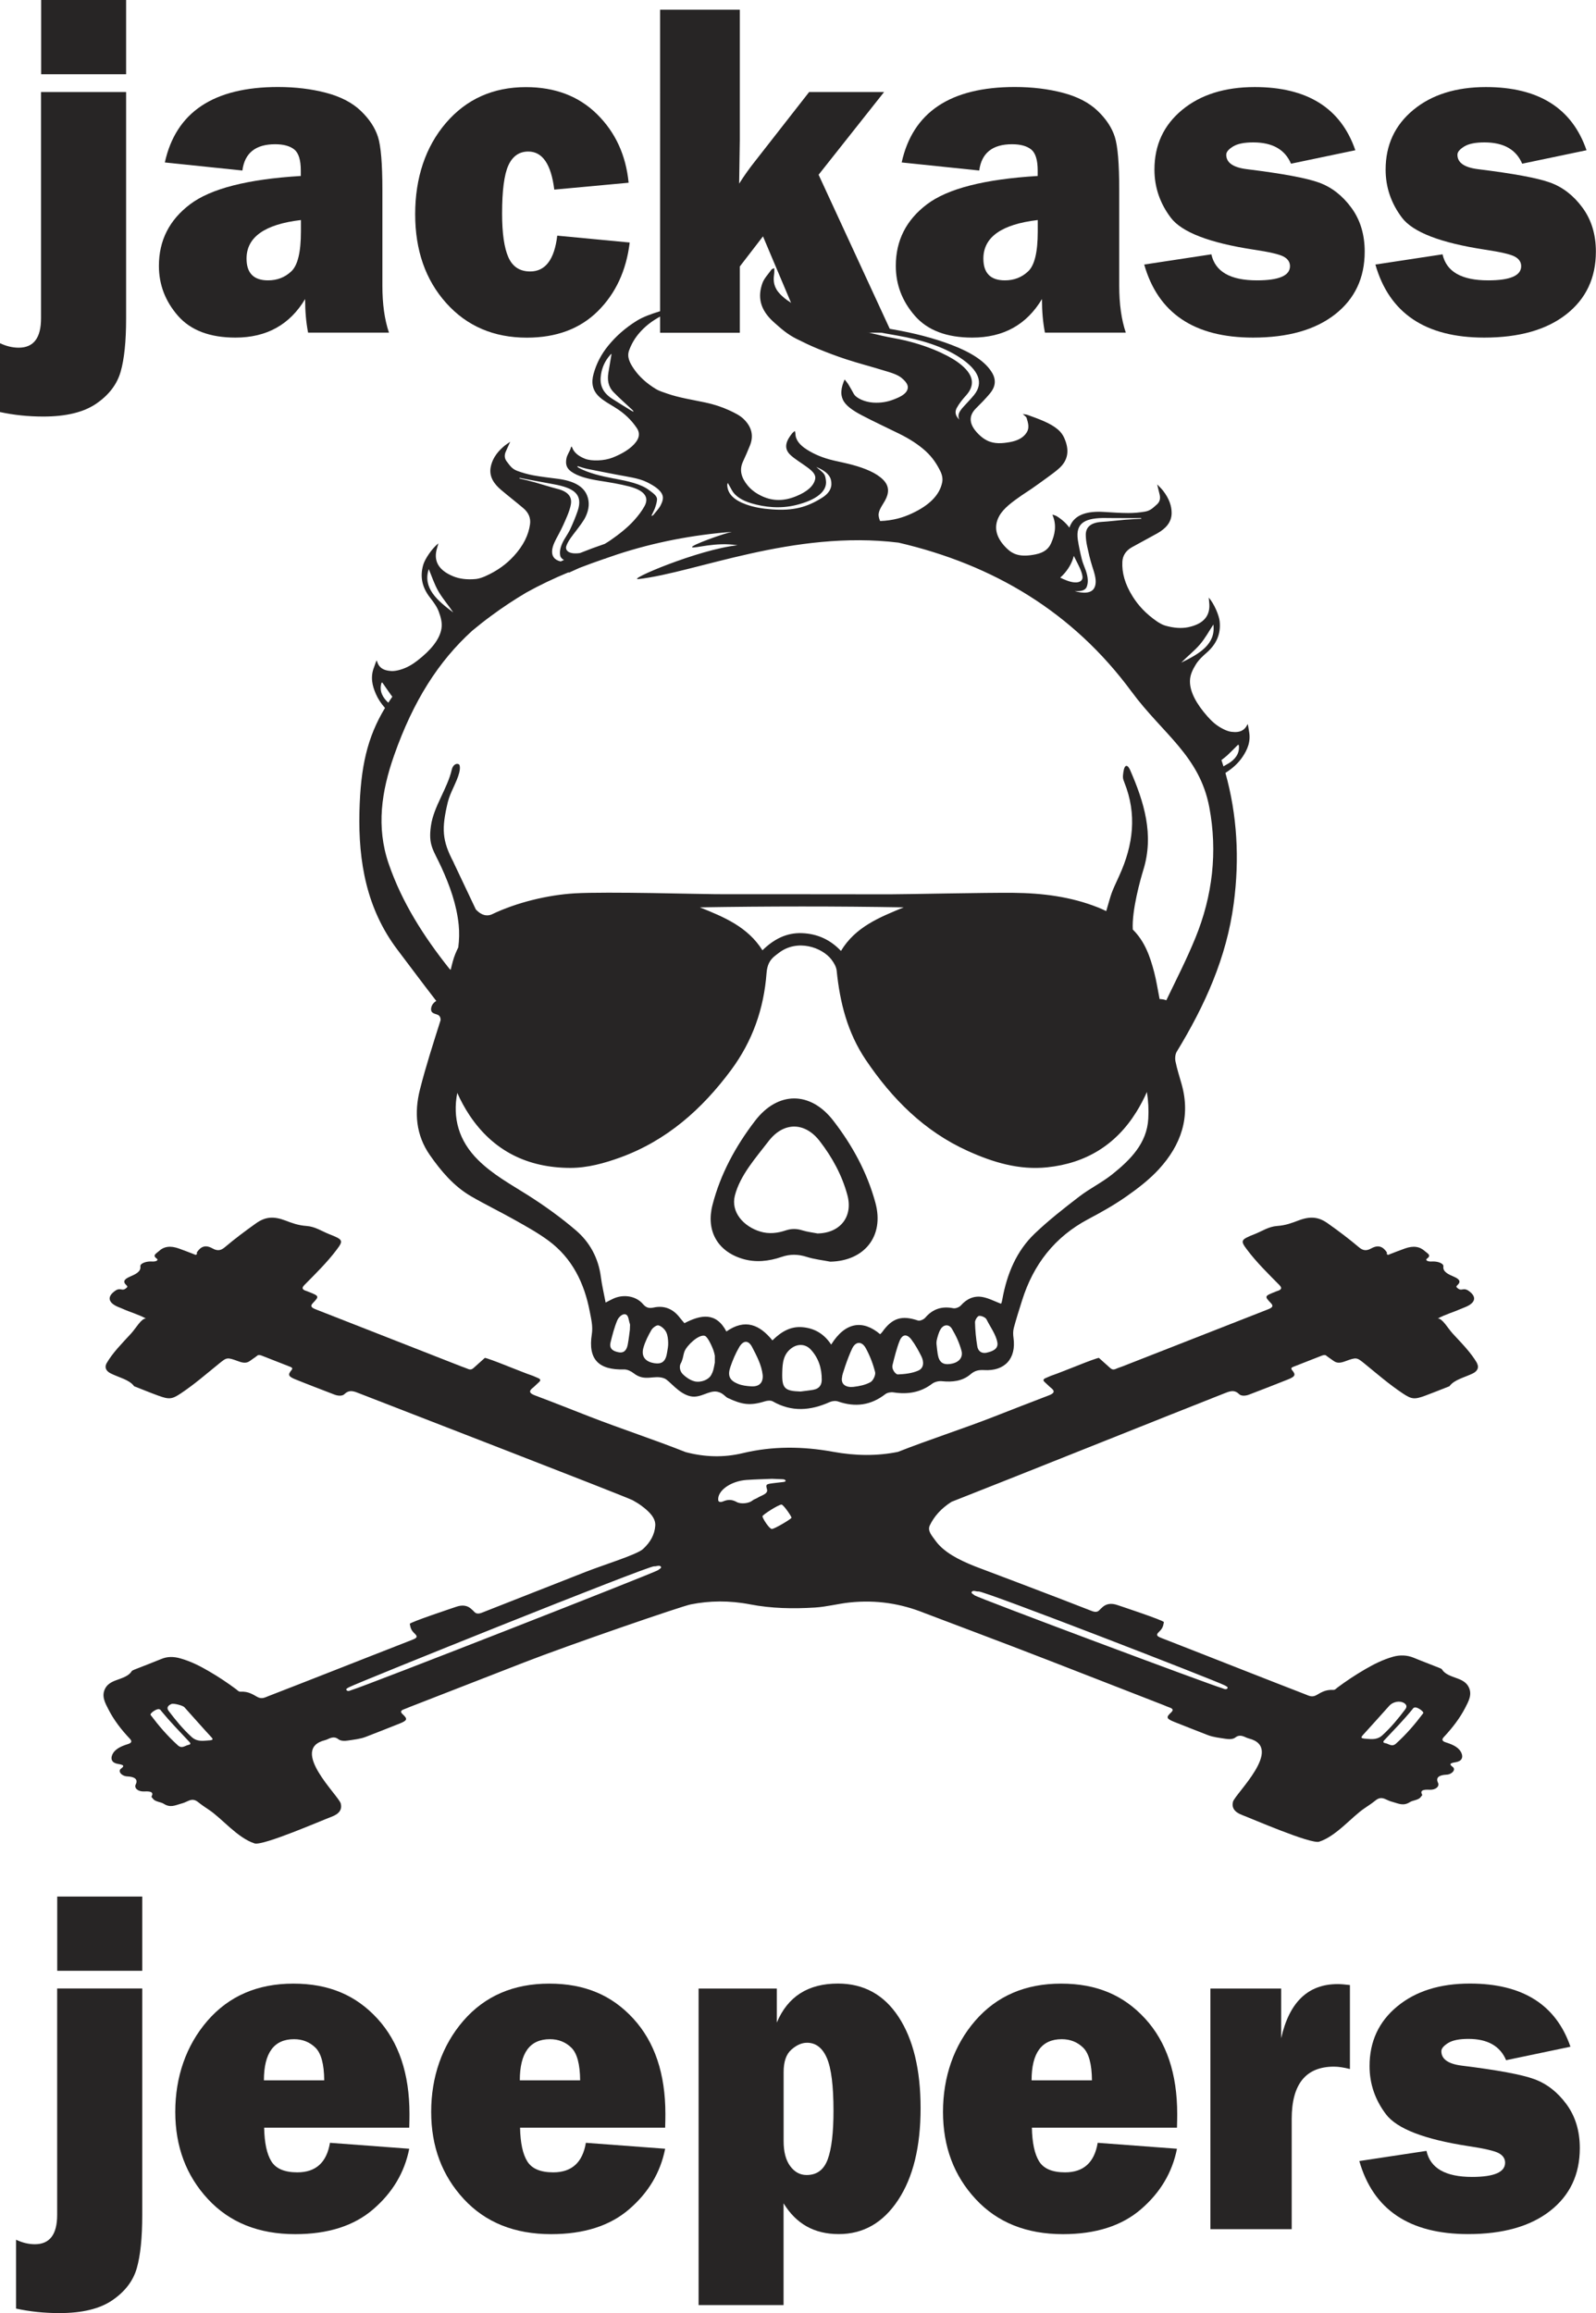 <?xml version="1.0" encoding="UTF-8"?><svg id="Layer_1" xmlns="http://www.w3.org/2000/svg" viewBox="0 0 269.17 390"><defs><style>.cls-1{fill:#272525;stroke-width:0px;}</style></defs><path class="cls-1" d="M21.27,15.52v38.17c0,3.86-.31,6.85-.92,8.97-.61,2.13-1.97,3.92-4.09,5.38s-5.1,2.19-8.96,2.19c-2.52,0-4.96-.25-7.31-.76v-11.61c1.05.5,2.11.76,3.16.76,2.52,0,3.77-1.65,3.77-4.95V15.52h14.34ZM21.27,0v12.52H6.94V0h14.34Z"/><path class="cls-1" d="M65.62,56.08h-13.66c-.34-1.73-.5-3.62-.5-5.66-2.59,4.33-6.5,6.5-11.75,6.5-4.31,0-7.54-1.22-9.69-3.67-2.14-2.45-3.22-5.25-3.22-8.42,0-4.28,1.75-7.74,5.26-10.39,3.51-2.65,9.73-4.23,18.67-4.77v-.92c0-1.78-.37-2.96-1.1-3.55-.73-.58-1.8-.88-3.22-.88-3.31,0-5.15,1.48-5.53,4.43l-13.08-1.36c1.87-8.48,8.23-12.72,19.08-12.72,2.95,0,5.65.33,8.12.98,2.47.65,4.42,1.67,5.86,3.05,1.44,1.38,2.4,2.85,2.89,4.39.49,1.54.74,4.51.74,8.9v16.19c0,3.08.37,5.72,1.11,7.9ZM50.74,37.1c-6.11.72-9.16,2.89-9.16,6.5,0,2.45,1.21,3.67,3.63,3.67,1.53,0,2.84-.5,3.92-1.52,1.08-1.01,1.62-3.24,1.62-6.7v-1.95Z"/><path class="cls-1" d="M93.98,39.73l12.22,1.16c-.57,4.73-2.37,8.59-5.37,11.57-3.01,2.98-7,4.47-11.98,4.47-5.58,0-10.12-1.95-13.6-5.84-3.49-3.9-5.23-8.89-5.23-14.98s1.73-11.35,5.19-15.38c3.46-4.03,7.96-6.04,13.49-6.04,4.91,0,8.91,1.52,12,4.57,3.09,3.05,4.86,6.89,5.32,11.55l-12.54,1.16c-.53-4.28-1.99-6.42-4.38-6.42-1.53,0-2.65.78-3.36,2.33-.71,1.56-1.06,4.26-1.06,8.12,0,3.32.35,5.78,1.06,7.38.71,1.6,1.93,2.39,3.68,2.39,2.56,0,4.08-2.01,4.56-6.02Z"/><path class="cls-1" d="M149.1,15.52l-11.04,13.94,12.3,26.63h-14.82l-6.86-16.24-3.91,5.08v11.17h-13.44V1.64h13.44v21.98c0,.61-.04,3.06-.11,7.34.86-1.36,1.74-2.59,2.63-3.71l9.17-11.73h12.64Z"/><path class="cls-1" d="M189.89,56.08h-13.66c-.34-1.73-.5-3.62-.5-5.66-2.59,4.33-6.5,6.5-11.75,6.5-4.31,0-7.54-1.22-9.68-3.67-2.14-2.45-3.22-5.25-3.22-8.42,0-4.28,1.75-7.74,5.26-10.39,3.51-2.65,9.73-4.23,18.67-4.77v-.92c0-1.78-.37-2.96-1.1-3.55-.73-.58-1.8-.88-3.22-.88-3.31,0-5.15,1.48-5.54,4.43l-13.08-1.36c1.87-8.48,8.23-12.72,19.08-12.72,2.95,0,5.65.33,8.12.98,2.47.65,4.42,1.67,5.86,3.05,1.44,1.38,2.4,2.85,2.89,4.39.49,1.54.74,4.51.74,8.9v16.19c0,3.08.37,5.72,1.11,7.9ZM175.01,37.1c-6.11.72-9.16,2.89-9.16,6.5,0,2.45,1.21,3.67,3.63,3.67,1.53,0,2.84-.5,3.92-1.52,1.08-1.01,1.62-3.24,1.62-6.7v-1.95Z"/><path class="cls-1" d="M192.98,44.6l11.32-1.72c.65,2.93,3.21,4.39,7.69,4.39,3.71,0,5.57-.8,5.57-2.39,0-.69-.36-1.23-1.08-1.62-.72-.39-2.42-.78-5.1-1.18-7.43-1.14-12.06-2.93-13.91-5.36-1.84-2.43-2.77-5.14-2.77-8.12,0-4.15,1.56-7.5,4.67-10.07,3.11-2.57,7.2-3.85,12.25-3.85,8.86,0,14.52,3.55,16.96,10.65l-10.85,2.27c-1.01-2.39-3.13-3.59-6.36-3.59-1.53,0-2.68.23-3.43.7s-1.13.92-1.13,1.38c0,1.33,1.15,2.14,3.45,2.43,5.99.74,10.05,1.49,12.18,2.26,2.13.77,3.95,2.18,5.46,4.23,1.51,2.05,2.26,4.52,2.26,7.42,0,4.44-1.67,7.97-5.01,10.58-3.34,2.61-7.95,3.91-13.82,3.91-9.9,0-16.02-4.11-18.36-12.33Z"/><path class="cls-1" d="M231.97,44.6l11.32-1.72c.65,2.93,3.21,4.39,7.69,4.39,3.71,0,5.57-.8,5.57-2.39,0-.69-.36-1.23-1.08-1.62-.72-.39-2.42-.78-5.1-1.18-7.43-1.14-12.06-2.93-13.91-5.36-1.84-2.43-2.77-5.14-2.77-8.12,0-4.15,1.56-7.5,4.67-10.07,3.11-2.57,7.2-3.85,12.25-3.85,8.86,0,14.52,3.55,16.96,10.65l-10.85,2.27c-1.01-2.39-3.13-3.59-6.36-3.59-1.53,0-2.68.23-3.43.7s-1.13.92-1.13,1.38c0,1.33,1.15,2.14,3.45,2.43,5.99.74,10.05,1.49,12.18,2.26,2.13.77,3.95,2.18,5.46,4.23,1.51,2.05,2.26,4.52,2.26,7.42,0,4.44-1.67,7.97-5.01,10.58-3.34,2.61-7.95,3.91-13.82,3.91-9.9,0-16.02-4.11-18.36-12.33Z"/><path class="cls-1" d="M23.99,335.27v38.17c0,3.86-.31,6.85-.92,8.98-.61,2.13-1.97,3.92-4.09,5.38-2.11,1.46-5.1,2.19-8.96,2.19-2.52,0-4.96-.25-7.31-.76v-11.61c1.05.5,2.11.76,3.16.76,2.52,0,3.77-1.65,3.77-4.95v-38.17h14.34ZM23.99,319.76v12.52h-14.34v-12.52h14.34Z"/><path class="cls-1" d="M55.65,361.28l13.37,1c-.79,3.99-2.81,7.39-6.06,10.19-3.25,2.81-7.64,4.21-13.17,4.21-6.16,0-11.07-1.97-14.73-5.92s-5.5-8.85-5.5-14.7,1.81-11.18,5.43-15.36c3.62-4.17,8.45-6.26,14.48-6.26s10.57,1.97,14.18,5.9c3.61,3.94,5.41,9.29,5.41,16.08,0,.56-.01,1.33-.04,2.31h-24.47c.05,2.55.45,4.45,1.22,5.68.77,1.24,2.23,1.85,4.38,1.85,3.11,0,4.95-1.66,5.5-4.99ZM54.68,350.75c-.02-2.74-.52-4.58-1.49-5.52-.97-.94-2.17-1.42-3.6-1.42-3.39,0-5.08,2.31-5.08,6.94h10.17Z"/><path class="cls-1" d="M98.81,361.28l13.37,1c-.79,3.99-2.81,7.39-6.06,10.19-3.25,2.81-7.64,4.21-13.17,4.21-6.16,0-11.07-1.97-14.73-5.92s-5.5-8.85-5.5-14.7,1.81-11.18,5.43-15.36c3.62-4.17,8.45-6.26,14.48-6.26s10.57,1.97,14.18,5.9c3.61,3.94,5.41,9.29,5.41,16.08,0,.56-.01,1.33-.04,2.31h-24.47c.05,2.55.45,4.45,1.22,5.68.77,1.24,2.23,1.85,4.38,1.85,3.11,0,4.95-1.66,5.5-4.99ZM97.84,350.75c-.02-2.74-.52-4.58-1.49-5.52-.97-.94-2.17-1.42-3.6-1.42-3.39,0-5.08,2.31-5.08,6.94h10.17Z"/><path class="cls-1" d="M132.16,388.64h-14.34v-53.37h13.19v5.74c1.84-4.39,5.28-6.58,10.31-6.58,4.36,0,7.78,1.88,10.24,5.64s3.7,8.89,3.7,15.38-1.26,11.65-3.79,15.48-5.86,5.74-10.01,5.74-7.18-1.73-9.31-5.19v17.15ZM132.16,361c0,1.81.37,3.21,1.11,4.21.74,1,1.66,1.5,2.77,1.5,1.73,0,2.91-.88,3.56-2.65s.97-4.49.97-8.16c0-4.23-.37-7.2-1.12-8.92-.74-1.71-1.86-2.57-3.34-2.57-.89,0-1.77.39-2.64,1.16-.88.77-1.31,2.03-1.31,3.79v11.65Z"/><path class="cls-1" d="M185.13,361.28l13.37,1c-.79,3.99-2.81,7.39-6.06,10.19-3.25,2.81-7.64,4.21-13.17,4.21-6.16,0-11.07-1.97-14.73-5.92-3.67-3.95-5.5-8.85-5.5-14.7s1.81-11.18,5.43-15.36c3.62-4.17,8.44-6.26,14.48-6.26s10.57,1.97,14.18,5.9c3.61,3.94,5.41,9.29,5.41,16.08,0,.56-.01,1.33-.04,2.31h-24.47c.05,2.55.46,4.45,1.22,5.68.77,1.24,2.23,1.85,4.38,1.85,3.11,0,4.95-1.66,5.5-4.99ZM184.16,350.75c-.02-2.74-.52-4.58-1.49-5.52-.97-.94-2.17-1.42-3.6-1.42-3.39,0-5.09,2.31-5.09,6.94h10.17Z"/><path class="cls-1" d="M217.87,375.84h-13.73v-40.57h11.93v8.38c1.37-6.09,4.54-9.13,9.52-9.13.5,0,1.2.05,2.08.16v14.16c-1.01-.26-1.91-.4-2.7-.4-4.74,0-7.12,2.94-7.12,8.82v18.59Z"/><path class="cls-1" d="M229.26,364.35l11.32-1.71c.65,2.93,3.21,4.39,7.69,4.39,3.71,0,5.57-.8,5.57-2.39,0-.69-.36-1.23-1.08-1.62-.72-.38-2.42-.78-5.1-1.18-7.43-1.14-12.06-2.93-13.91-5.37-1.84-2.43-2.77-5.14-2.77-8.12,0-4.15,1.56-7.51,4.67-10.07,3.11-2.57,7.2-3.85,12.25-3.85,8.86,0,14.52,3.55,16.96,10.65l-10.85,2.27c-1.01-2.39-3.13-3.59-6.36-3.59-1.53,0-2.68.23-3.43.7-.75.47-1.13.92-1.13,1.38,0,1.33,1.15,2.14,3.45,2.43,5.99.74,10.05,1.49,12.18,2.26s3.95,2.18,5.46,4.23c1.51,2.05,2.26,4.52,2.26,7.42,0,4.44-1.67,7.97-5.01,10.58-3.34,2.61-7.95,3.91-13.82,3.91-9.9,0-16.02-4.11-18.36-12.33Z"/><path class="cls-1" d="M249.12,229.84c-1.01-1.76-2.59-3.35-4.09-4.97-.88-.96-1.76-2.6-2.54-2.57,1.29-.7,2.68-1.08,3.87-1.61.25-.11.52-.21.78-.32,1.77-.73,1.95-1.77.51-2.76-.29-.2-.59-.3-1.02-.21-.44.1-.65-.09-.86-.26-.18-.14-.19-.27,0-.44.63-.56.46-1-.53-1.43-1-.43-1.93-.85-1.81-1.75.07-.52-1-.9-1.96-.83-.67.05-1.18-.23-.79-.5.78-.56.06-.86-.33-1.21-.89-.83-1.97-.99-3.39-.49-.97.34-1.91.72-2.85,1.08-.39-.12-.13-.31-.23-.45-.61-.87-1.35-1.34-2.63-.63-.84.47-1.42.34-2.06-.2-1.65-1.4-3.42-2.73-5.27-4.04-1.54-1.09-2.93-1.24-4.95-.47-1.11.42-2.14.82-3.57.92-1.45.1-2.54.87-3.77,1.36-2.45.96-2.48,1.1-1.25,2.72,1.53,2.03,3.47,3.94,5.36,5.85.49.49.48.81-.4,1.06-.07.02-.13.05-.2.08-1.88.75-1.93.76-.79,1.95.54.56.1.8-.58,1.07-4.2,1.64-8.39,3.28-12.58,4.93-3.96,1.55-7.92,3.11-11.89,4.66-.36.14-.75.25-1.09.41-.43.19-.69.11-.96-.13-.35-.31-1.24-1.11-1.91-1.71-.09-.08-2.39.8-3.03,1.06-.49.2-.97.39-1.47.58-.75.28-2.62,1.05-3.37,1.29-.38.12-.7.3-1.06.44-.51.2-.54.42-.21.71.38.33.69.68,1.09,1,.65.52.54.88-.42,1.24-3.11,1.18-6.18,2.39-9.26,3.59-5.3,2.07-10.89,3.85-16.17,5.93-3.5.71-7.14.68-10.97-.02-5.09-.93-10.19-.97-15.19.23-3.28.79-6.49.66-9.64-.17-5.27-2.09-10.85-3.91-16.15-5.97-3.08-1.2-6.15-2.42-9.26-3.59-.96-.36-1.07-.72-.42-1.24.4-.32.71-.67,1.09-1,.33-.29.29-.51-.21-.71-.36-.14-.68-.32-1.06-.44-.75-.24-2.62-1.01-3.37-1.29-.5-.19-.98-.38-1.47-.58-.64-.26-2.94-1.14-3.03-1.06-.67.61-1.57,1.4-1.91,1.71-.26.23-.53.32-.96.13-.34-.15-.73-.27-1.09-.41-3.96-1.55-7.93-3.1-11.89-4.66-4.19-1.64-8.38-3.29-12.58-4.93-.68-.27-1.12-.51-.58-1.07,1.14-1.19,1.09-1.21-.79-1.95-.07-.03-.13-.06-.2-.08-.88-.25-.89-.57-.4-1.06,1.89-1.91,3.83-3.82,5.36-5.85,1.23-1.63,1.2-1.76-1.25-2.72-1.23-.49-2.33-1.26-3.77-1.36-1.43-.1-2.47-.5-3.57-.92-2.03-.77-3.41-.62-4.95.47-1.84,1.31-3.62,2.64-5.27,4.04-.64.54-1.22.67-2.06.2-1.28-.72-2.02-.25-2.63.63-.1.14.16.33-.23.45-.94-.36-1.88-.74-2.85-1.08-1.43-.5-2.5-.35-3.39.49-.38.36-1.11.66-.33,1.21.39.28-.11.55-.79.5-.96-.07-2.03.32-1.96.83.12.9-.81,1.31-1.81,1.75-.99.43-1.16.87-.53,1.43.19.17.18.3,0,.44-.21.17-.42.36-.86.26-.44-.09-.73,0-1.02.21-1.44.99-1.25,2.03.51,2.76.26.11.53.2.78.32,1.2.54,2.59.92,3.87,1.61-.79-.03-1.66,1.62-2.54,2.57-1.49,1.62-3.08,3.21-4.09,4.97-.38.67-.13,1.31.69,1.72,1.36.68,3.15,1.06,3.92,2.13.04.06.18.09.28.13,1.27.5,2.53,1.02,3.83,1.49,1.83.67,2.31.6,3.76-.36,2.36-1.57,4.35-3.32,6.44-5.01,1.37-1.11,1.37-1.13,3.32-.42.73.27,1.35.37,1.95-.08.38-.29.91-.62,1.22-.88.23-.2.6-.06.85.04,1.58.61,3.14,1.23,4.72,1.85.42.17.38.34.17.59-.62.74-.51,1.04.68,1.52,2.17.88,4.39,1.72,6.59,2.57.59.23,1.32.28,1.69-.08.85-.84,1.69-.45,2.59-.09,6.24,2.44,44.01,17.03,46,17.97.55.3,1.07.62,1.55.98,1.3.97,2.36,2.04,2.28,3.31-.1,1.51-.83,2.82-2.07,3.95-1.06.96-6.57,2.63-9.77,3.89-5.79,2.28-11.58,4.55-17.37,6.83-.56.22-1,.24-1.34-.16-.12-.15-.29-.28-.44-.42q-1-.96-2.6-.4c-.53.19-7.83,2.6-7.81,2.88.14.73.21,1.06.88,1.69.52.5.26.71-.46.99-4.86,1.89-9.69,3.8-14.54,5.7-3.24,1.27-6.48,2.54-9.74,3.8-.55.21-1.09.56-1.86.13-.78-.44-1.54-.95-2.81-.88-.35.02-.53-.25-.75-.41-1.45-1.08-2.99-2.11-4.65-3.07-1.43-.83-2.94-1.62-4.78-2.14-1.11-.31-2.15-.34-3.21.11-1.45.6-2.94,1.16-4.41,1.74-.22.09-.51.2-.59.33-.45.79-1.57,1.13-2.64,1.52-.92.34-1.52.76-1.85,1.45-.61,1.25.03,2.37.61,3.5.87,1.7,2.1,3.33,3.57,4.88.37.39.41.71-.33.93-1.33.41-2.31.94-2.66,1.9-.23.63-.04,1.27,1.02,1.44.89.15,1.17.3.5.79-.6.44.1,1.27,1.04,1.31,1.34.06,1.84.53,1.44,1.35-.31.64.4,1.24,1.44,1.19,1.07-.06,1.62.11,1.24.82-.08.16.13.26.21.38.33.54,1.37.57,1.82.87,1.14.74,1.96.25,2.89,0,.42-.11.83-.27,1.19-.45.73-.36,1.23-.23,1.74.18.56.45,1.18.87,1.81,1.29,2.19,1.44,4.8,4.73,7.7,5.67,1.4.45,11.45-3.93,12.95-4.48,1.43-.53,1.82-1.3,1.59-2.24-.31-1.31-8.77-9.17-2.65-10.69.21-.05.4-.14.59-.23.6-.27,1.12-.36,1.67.08.39.31,1.08.3,1.64.21,1.02-.16,2.07-.26,2.98-.62,1.9-.74,3.82-1.48,5.7-2.24,1.3-.52,1.37-.77.53-1.55-.39-.36-.45-.63.24-.87.34-.12.64-.26.97-.39,6.43-2.5,12.87-5,19.29-7.51,7.41-2.89,26.49-9.46,28.07-9.77,3.17-.63,6.5-.68,10.03,0,3.56.69,7.22.76,10.93.53,2.01-.13,3.85-.64,5.8-.85,4.59-.49,8.73.21,12.58,1.75.8.32,13.81,5.19,21.14,8.05,6.43,2.51,12.86,5.01,19.29,7.51.33.13.63.28.97.39.69.24.63.5.24.87-.85.78-.77,1.02.53,1.55,1.88.76,3.8,1.49,5.7,2.24.91.35,1.96.46,2.98.62.56.09,1.25.1,1.64-.21.55-.44,1.07-.35,1.67-.08.19.08.38.18.59.23,6.13,1.52-2.34,9.39-2.65,10.69-.22.93.17,1.71,1.59,2.24,1.5.56,11.55,4.93,12.95,4.48,2.91-.94,5.52-4.23,7.7-5.67.63-.42,1.25-.84,1.81-1.29.51-.41,1.01-.54,1.74-.18.36.18.76.34,1.19.45.94.25,1.75.74,2.89,0,.45-.29,1.5-.33,1.82-.87.08-.13.29-.23.21-.38-.38-.7.16-.88,1.24-.82,1.04.06,1.75-.55,1.44-1.19-.4-.82.11-1.29,1.44-1.35.94-.04,1.64-.88,1.04-1.31-.68-.49-.39-.65.5-.79,1.06-.17,1.25-.81,1.02-1.44-.35-.96-1.33-1.49-2.66-1.9-.74-.23-.7-.54-.33-.93,1.46-1.56,2.69-3.18,3.57-4.88.58-1.12,1.22-2.25.61-3.5-.33-.68-.93-1.11-1.85-1.45-1.07-.39-2.19-.74-2.64-1.52-.08-.14-.36-.24-.59-.33-1.4-.56-2.83-1.09-4.22-1.67-1.09-.45-2.31-.49-3.45-.17-1.82.52-3.31,1.3-4.73,2.12-1.65.96-3.2,1.99-4.65,3.07-.22.16-.4.43-.75.41-1.28-.07-2.03.43-2.81.88-.77.43-1.31.08-1.86-.13-3.26-1.26-6.5-2.53-9.74-3.8-4.85-1.9-9.68-3.81-14.54-5.7-.72-.28-.98-.5-.46-.99.66-.63.74-.96.87-1.67,0-.01,0-.02,0-.03-.18-.33-7.28-2.68-7.81-2.86q-1.6-.56-2.6.4c-.14.14-.31.27-.44.42-.34.4-.78.38-1.34.16-5.75-2.27-19.53-7.46-19.63-7.5-2.86-1.13-5.36-2.45-6.73-4.38-.57-.81-1.37-1.62-.92-2.55.73-1.52,1.91-2.85,3.65-3.96,8.28-3.23,39.67-15.81,45.92-18.25.91-.36,1.74-.75,2.59.09.37.36,1.1.31,1.69.08,2.2-.85,4.41-1.69,6.59-2.57,1.19-.48,1.3-.78.68-1.52-.21-.25-.25-.43.17-.59,1.57-.61,3.14-1.24,4.72-1.85.25-.1.62-.23.85-.04.31.27.84.59,1.22.88.6.45,1.21.35,1.95.08,1.95-.71,1.95-.69,3.32.42,2.09,1.7,4.08,3.44,6.44,5.01,1.45.96,1.93,1.04,3.76.36,1.3-.48,2.55-.99,3.83-1.49.1-.04.24-.07.28-.13.77-1.07,2.55-1.46,3.92-2.13.82-.41,1.07-1.05.69-1.72ZM31.79,294.19c-.54.09-1.1.7-1.79.08-1.8-1.62-3.26-3.35-4.6-5.13-.17-.23.86-.98,1.33-.98.32.02.37.19.49.34,1.41,1.72,3.02,3.38,4.59,5.05.2.21.57.54-.04.64ZM35.38,293.42c-.34.04-.69.05-1.04.08-.91.04-1.52-.18-2.03-.65-1.52-1.39-2.72-2.88-3.86-4.38-.35-.46-.24-.88.47-1.18.36-.15,1.91.25,2.18.55,1.53,1.7,3.03,3.41,4.59,5.1.27.3.21.43-.3.49ZM110.97,264.73c-.41.38-49.87,19.73-51.56,20.17-.3.08-.65.34-.92.11-.28-.24.15-.42.44-.57,1.34-.72,50.41-20.47,51.39-20.36.37.05.89-.27,1.14.06.17.23-.29.41-.49.6ZM126.9,252.99c-.56.48-1.94.65-2.66.25-.79-.44-1.46-.45-2.29-.1-.39.16-.79.13-.82-.22-.16-1.58,2.1-3.21,4.78-3.4,1.43-.1,2.88-.13,4.29-.19.62.02,1.21.04,1.79.07.23.01.49.08.5.25.01.18-.25.2-.49.23-.46.05-.92.11-1.38.16-1.47.18-1.5.21-1.26,1.08.21.77-.97,1-1.61,1.42-.25.16-.63.25-.86.46ZM130.17,257.78c-.42.02-1.57-1.79-1.58-2.13,0-.25,2.7-1.97,3.21-1.98.32,0,1.67,1.95,1.69,2.21.02.19-2.81,1.88-3.32,1.91ZM238.7,287.87c.47,0,1.51.76,1.33.98-1.33,1.77-2.79,3.5-4.6,5.13-.69.62-1.24,0-1.79-.08-.61-.1-.24-.43-.04-.64,1.57-1.67,3.19-3.33,4.59-5.05.12-.15.18-.32.49-.34ZM229.76,292.64c1.54-1.68,3.04-3.37,4.56-5.06.59-.65,1.74-.91,2.49-.44.46.29.49.65.2,1.04-1.14,1.51-2.34,2.99-3.86,4.38-.51.47-1.12.69-2.03.65-.35-.03-.7-.04-1.04-.08-.52-.06-.58-.19-.3-.49ZM206.52,284.14c.29.15.72.34.44.57-.27.23-.62-.03-.92-.11-1.69-.45-41.25-15.24-41.66-15.62-.21-.19-.67-.37-.49-.6.25-.33.77,0,1.14-.06.98-.11,40.15,15.1,41.49,15.82Z"/><path class="cls-1" d="M209.52,127.67c.85-1.26,1.47-2.63,1.13-4.38-.08-.39-.1-.77-.21-1.21-.05.07-.1.13-.13.2-.4.76-1.08,1.31-2.66,1.1-.42-.05-.96-.26-1.4-.49-1.13-.57-1.92-1.32-2.59-2.08-1.88-2.12-3.01-4.18-2.97-6.02.02-1.03.48-1.93.99-2.76.47-.77,1.19-1.43,1.91-2.06,1.53-1.37,2.34-3.05,2.11-5.22-.1-.97-.9-2.92-1.84-4,.02.27.04.53.07.8.26,2.2-.87,3.64-3.54,4.2-1.08.22-2.39.16-3.87-.27-.46-.13-1-.44-1.41-.72-1.9-1.31-3.17-2.73-4.1-4.22-1.31-2.1-1.81-4.01-1.72-5.81.05-1.08.61-1.9,1.62-2.47,1.4-.79,2.86-1.54,4.26-2.33,1.42-.8,2.41-1.85,2.43-3.4.01-1.18-.39-2.45-1.47-3.83-.29-.37-.69-.73-.97-1.03.13.55.29,1.16.43,1.77.15.68-.02,1.22-.5,1.63-.56.48-1.03,1.04-2.03,1.2-.88.14-1.81.24-2.8.23-1.34,0-2.76-.11-4.16-.19-2.7-.16-4.48.45-5.36,1.84-.16.26-.29.53-.39.81-.48-.67-1.16-1.32-2.13-1.93-.15-.09-.38-.15-.58-.23-.06.01-.11.03-.17.04.04.05.09.11.11.16.63,1.62.34,3.13-.31,4.59-.37.82-1.03,1.56-2.62,1.88-2.5.5-3.77.07-4.91-1.06-1.85-1.83-2.17-3.65-1.23-5.38.73-1.35,2.27-2.44,3.8-3.51.53-.37,1.11-.72,1.64-1.09.9-.63,1.8-1.27,2.67-1.91.71-.52,1.44-1.04,2.05-1.6,1.47-1.35,1.63-2.92,1.01-4.61-.24-.66-.57-1.31-1.29-1.92-1.26-1.07-3.19-1.75-5.1-2.44-.21-.08-.5-.09-.8-.14.26.25.59.45.65.65.26.85.52,1.69,0,2.48-.51.78-1.37,1.35-2.87,1.61-1.24.21-2.55.34-3.8-.28-.63-.31-1.11-.74-1.51-1.14-1.5-1.53-1.69-2.96-.35-4.29.83-.82,1.63-1.64,2.34-2.49.88-1.05,1.12-2.19.4-3.45-1.14-1.98-3.62-3.51-6.84-4.74-3.06-1.17-6.38-2.01-9.83-2.61-4.39-.77-8.77-1.56-12.99-2.72-2.69-.75-4.74-1.82-6.11-3.23-1.06-1.09-1.2-2.2-1.03-3.29.06-.36.03-.72.04-1.08-.26.06-.42.14-.49.24-.53.75-1.24,1.48-1.52,2.28-.76,2.16-.56,4.37,1.96,6.6,1.12.99,2.2,1.99,3.83,2.8,1.18.59,2.38,1.17,3.66,1.69,1.52.62,3.09,1.22,4.72,1.75,2.02.66,4.14,1.21,6.19,1.84,1.18.36,2.43.68,3.2,1.36.69.6,1.12,1.18.92,1.83-.25.85-1.29,1.34-2.47,1.78-.93.35-2.01.56-3.32.48-1.42-.09-2.87-.74-3.28-1.48-.29-.53-.59-1.06-.91-1.59-.17-.28-.41-.55-.63-.83-.29.66-.5,1.31-.55,1.97-.04.46.04.95.25,1.42.45,1.03,1.74,1.88,3.18,2.64,2.06,1.08,4.26,2.1,6.39,3.15,1.76.87,3.25,1.85,4.43,2.93,1.18,1.09,1.9,2.24,2.46,3.39.29.6.41,1.23.3,1.81-.41,2.17-2.2,3.92-5.1,5.27-1.49.7-3.19,1.21-5.37,1.29-.13-.28-.21-.57-.25-.88-.1-.86.59-1.71,1.06-2.55.7-1.25.78-2.45-.31-3.54-1.15-1.15-3.03-1.92-5.2-2.51-.99-.27-2.06-.48-3.09-.72-1.82-.42-3.31-1.05-4.55-1.84-1.21-.76-1.94-1.64-1.95-2.7,0-.13-.05-.25-.09-.45-.2.17-.33.25-.41.34-1.04,1.27-1.58,2.54-.35,3.7.78.73,1.87,1.36,2.8,2.05.81.59,1.55,1.22,1.38,2.03-.24,1.15-1.34,2.12-3.17,2.87-2.07.86-3.9.85-5.68.06-1.16-.52-1.97-1.16-2.57-1.9-1.01-1.24-1.42-2.54-.76-3.97.42-.9.81-1.81,1.18-2.72.65-1.62.34-3.12-1.08-4.49-.61-.59-1.52-1.04-2.48-1.48-1.19-.54-2.51-.98-3.98-1.29-2.17-.46-4.45-.81-6.39-1.49-.65-.23-1.36-.44-1.86-.74-1.67-1-2.91-2.16-3.78-3.43-.67-.98-1.22-2-.81-3.12.38-1.04.94-2.06,1.83-3.06.76-.85,1.67-1.63,2.87-2.34.43-.26.88-.51,1.32-.76.64-.38,1.27-.76,1.92-1.13.18-.1.4-.18.6-.27-.25,0-.44.05-.62.1-.95.3-1.9.6-2.85.9-1.37.43-2.7.9-3.74,1.54-2.04,1.26-3.58,2.68-4.79,4.15-1.29,1.56-2.08,3.18-2.53,4.82-.39,1.41-.28,2.77,1.03,3.94.69.62,1.64,1.15,2.54,1.7,1.68,1.02,2.84,2.2,3.71,3.49.71,1.04.34,2.05-.79,3.08-.84.76-1.96,1.39-3.3,1.92-1.36.54-3.51.63-4.63.19-1.16-.46-1.86-1.08-2.15-1.85-.03-.08-.08-.16-.13-.23-.14.17-.13.32-.19.46-.21.51-.56,1.02-.66,1.53-.16.81-.12,1.61.81,2.26,1.16.82,2.84,1.23,4.71,1.53,1.72.27,3.45.55,5.03.96,2.56.66,3.44,1.8,2.62,3.31-.44.81-1.06,1.62-1.75,2.39-1.08,1.2-2.48,2.33-4.05,3.41-.29.2-.61.39-.92.58-1.41.48-2.79.99-4.16,1.54-1.74.27-2.6-.35-2.31-1.2.3-.88,1.03-1.75,1.7-2.63.57-.76,1.18-1.53,1.54-2.28.61-1.28.7-2.49.25-3.6-.61-1.53-2.24-2.45-4.92-2.8-1.39-.18-2.8-.34-4.12-.58-.98-.18-1.88-.45-2.71-.75-.95-.34-1.31-.98-1.77-1.56-.4-.5-.47-1.06-.19-1.7.25-.57.52-1.15.75-1.66-.33.24-.79.52-1.14.83-1.32,1.15-1.95,2.32-2.16,3.49-.27,1.53.51,2.74,1.75,3.79,1.23,1.04,2.52,2.04,3.75,3.08.89.75,1.29,1.66,1.14,2.73-.25,1.78-1.09,3.57-2.77,5.39-1.19,1.29-2.71,2.45-4.82,3.38-.46.2-1.04.4-1.52.45-1.53.15-2.83-.03-3.86-.46-2.53-1.04-3.36-2.66-2.7-4.78.08-.26.15-.51.22-.77-1.12.88-2.27,2.65-2.55,3.59-.62,2.09-.15,3.89,1.11,5.52.59.76,1.18,1.54,1.49,2.38.34.92.63,1.89.46,2.9-.3,1.82-1.8,3.63-4.03,5.36-.8.62-1.72,1.21-2.93,1.56-.47.14-1.04.24-1.47.22-1.59-.09-2.16-.76-2.41-1.58-.02-.08-.06-.15-.09-.22-.19.4-.29.77-.43,1.14-.66,1.66-.31,3.12.3,4.52.37.85.89,1.63,1.54,2.36-2.98,4.94-4.13,9.9-4.31,17.54-.2,8.37,1.2,16.35,6.42,23.24,2.18,2.88,4.33,5.77,6.54,8.62-.47.28-.8.71-.87,1.26-.1.91.71.85,1.22,1.13.18.09.33.36.36.57.01.09.01.18.02.27-1.23,3.89-2.49,7.77-3.49,11.72-.97,3.85-.69,7.65,1.67,11.03,1.9,2.72,4.04,5.26,6.96,6.96,2.4,1.39,4.9,2.6,7.32,3.96,1.95,1.1,3.94,2.19,5.74,3.52,4,2.96,6.03,7.14,6.95,11.93.24,1.27.56,2.47.35,3.85-.66,4.23,1.14,6.05,5.46,5.93.53-.01,1.16.3,1.61.65,1.94,1.51,3.45.17,5.18.87.87.35,2.36,2.55,4.37,3,1.74.39,3.11-1.06,4.56-.76.93.19,1.33.85,1.73,1.04,2.41,1.13,3.76,1.36,6.27.58.41-.13.99-.19,1.33,0,3.19,1.83,6.36,1.58,9.59.13.42-.19,1.01-.26,1.43-.11,2.9,1.01,5.53.66,7.98-1.24.34-.26.94-.36,1.38-.29,2.37.36,4.54.03,6.51-1.46.42-.32,1.1-.48,1.63-.43,1.78.18,3.48.01,4.86-1.18.71-.61,1.37-.74,2.27-.69,3.51.21,5.44-1.96,4.96-5.42-.08-.55-.09-1.16.05-1.69.42-1.57.92-3.12,1.41-4.68,1.9-6.03,5.49-10.66,11.14-13.66,2.22-1.17,4.42-2.41,6.47-3.85,1.93-1.35,3.85-2.83,5.44-4.56,3.74-4.07,5.41-8.81,3.84-14.36-.36-1.27-.77-2.53-1.03-3.82-.11-.52-.05-1.22.22-1.66,4.72-7.74,8.4-15.84,9.6-24.96,1.01-7.6.57-14.97-1.4-22.03,1.18-.74,2.15-1.61,2.86-2.66ZM106.36,69.17c-1.05-.65-2.11-1.29-3.13-1.95-1.8-1.16-2.12-2.6-1.86-4.13.18-1.12.63-2.23,1.58-3.29.04-.05.12-.09.19-.14-.18,1.09-.37,2.15-.54,3.21-.17,1.14-.07,2.26.87,3.24,1,1.04,2.15,2.03,3.23,3.05.07.07.14.14.12.26-.16-.08-.32-.16-.46-.25ZM202.34,108.69c.92-1.07,1.57-2.29,2.3-3.39.43,3.33-2.38,4.94-5.42,6.42,1-1.03,2.19-1.96,3.12-3.03ZM186.62,87.34c1.55.01,3.09.01,4.64.02.39,0,.78-.01,1.16-.02.03.04.06.08.09.12-.93.06-1.87.09-2.78.17-1.32.11-2.58.28-3.92.36-1.85.12-2.67.88-2.69,2.14,0,.64.09,1.33.24,2.02.23,1.07.48,2.15.82,3.24.34,1.07.73,2.17.58,3.1-.17,1.05-.93,1.85-3.45,1.2-.02,0-.03-.02-.05-.02.14,0,.29,0,.43,0,.85,0,1.4-.24,1.59-.73.31-.8.19-1.73-.15-2.73-.22-.64-.53-1.3-.68-1.93-.27-1.1-.51-2.2-.67-3.27-.42-2.92,1.29-3.71,4.82-3.68ZM179.65,96.52c.73-.89,1.21-1.82,1.45-2.8.09.19.19.38.28.56.49.98,1.05,1.97,1.18,2.9.13.91-.87,1.36-2.6.71-.4-.15-.79-.32-1.15-.5.32-.28.6-.58.85-.88ZM158.8,59.51c-1.9-.88-3.97-1.59-6.2-2.12-1.24-.3-2.54-.48-3.78-.77-3.54-.83-7.07-1.68-10.6-2.53-.57-.14-1.1-.34-1.53-.48,3.57.75,7.25,1.53,10.93,2.29,1.22.25,2.45.45,3.68.67,4.1.71,7.8,1.87,10.62,3.74,3.1,2.05,4.06,4.19,2.35,6.3-.56.69-1.23,1.35-1.83,2.03-.56.64-1.05,1.3-.64,2.11-.74-.69-.77-1.37-.43-1.99.4-.73.96-1.43,1.57-2.1,1.44-1.61,1.37-3.29-.75-5.08-.91-.77-2.06-1.45-3.39-2.06ZM122.74,81.41c.22.4.46.8.67,1.2.52.99,1.67,1.76,3.32,2.25,2.24.66,4.85.95,7.5.3,3.37-.83,5.35-2.29,5.06-4.2-.15-1.03-.21-1.07-1.63-2.23,1.33.54,2.24,1.24,2.47,2.14.27,1.06-.02,2.13-1.47,3.04-2.57,1.62-4.84,2.23-8.5,1.97-1.57-.11-3-.36-4.27-.81-2.04-.72-3.08-1.74-3.22-3.06-.02-.19-.03-.39.08-.59ZM103.58,80.69c-2.23-.42-4.31-.93-5.95-1.8-.12-.06-.19-.15-.28-.22.03-.02.07-.05.1-.07.55.16,1.08.35,1.67.47,1.58.33,3.2.62,4.79.94,1.81.36,3.8.58,5.21,1.29,1.24.62,2.35,1.33,2.63,2.26.15.51-.05,1.08-.32,1.61-.27.56-.81,1.1-1.23,1.64-.05.06-.15.11-.22.16-.04,0-.07-.02-.11-.03.2-.43.44-.87.6-1.3.16-.47.31-.94.34-1.41.04-.65-.7-1.1-1.32-1.58-1.4-1.08-3.65-1.54-5.91-1.97ZM87.55,80.67s.08-.07.11-.1c.38.08.75.16,1.14.23,1.52.28,3.04.57,4.56.84,3.48.63,5.01,1.72,4.06,4.52-.35,1.03-.79,2.06-1.26,3.09-.27.58-.7,1.18-1.03,1.76-.52.92-.81,1.82-.65,2.66.06.32.29.56.64.74-.19.08-.37.17-.56.25-1.15-.27-1.47-.96-1.45-1.72.03-.95.62-1.95,1.15-2.94.54-1.01.99-2.02,1.41-3.03.27-.65.5-1.31.61-1.94.22-1.24-.45-2.14-2.24-2.6-1.3-.33-2.51-.73-3.78-1.09-.88-.24-1.8-.46-2.7-.68ZM72.31,95.95c.51,1.21.93,2.53,1.63,3.75.71,1.23,1.71,2.36,2.5,3.56-2.71-2.02-5.17-4.12-4.13-7.31ZM64.29,115.28c.01-.05.05-.11.1-.23.08.06.13.08.15.11.46.66.9,1.32,1.37,1.97.08.11.17.22.26.33-.24.34-.46.68-.68,1.02-.96-.89-1.52-1.93-1.19-3.21ZM106.24,224.11c-.09.67-.19,1.64-.37,2.59-.15.79-.53,1.47-1.5,1.3-.89-.16-1.67-.54-1.4-1.66.31-1.27.64-2.55,1.14-3.74.19-.45.82-1.15,1.37-1,.56.15.53,1.03.74,1.57.08.19.01.44.01.95ZM110.29,229.82c-1.49-.24-2.19-1.17-1.77-2.61.3-1.04.8-2.03,1.34-2.97.23-.39.89-.87,1.2-.78.51.14,1.04.64,1.29,1.13.28.56.32,1.26.34,1.78.02.63-.1,1.11-.17,1.59-.23,1.58-.85,2.09-2.23,1.87ZM117.14,232.89c-.64-.14-1.4-.63-1.97-1.19-.52-.51-.69-1.35-.29-1.96.05-.08.08-.18.12-.28.01-.03.02-.06.03-.09.19-.49.23-1.04.4-1.48.38-1.04,2.42-2.97,3.44-2.67.34.1.94,1.1,1.42,2.35.12.32.21.69.27,1v1.17c-.25,1.33-.28,1.44-.6,2.06-.42.81-1.69,1.34-2.81,1.1ZM126.73,233.74c-.77-.04-1.59-.14-2.29-.43-1.4-.57-1.76-1.37-1.26-2.84.39-1.15.88-2.3,1.49-3.34.69-1.17,1.55-1.22,2.18-.01.77,1.48,1.6,3.04,1.78,4.71.06.56,0,2.01-1.9,1.91ZM137.23,234.31c-.73.13-1.47.2-2.21.3-2.7-.08-3.17-.53-3.09-3.23.04-1.55.16-3.1,1.62-4.12,1.06-.74,2.33-.66,3.2.29,1.32,1.43,1.85,3.17,1.84,5.08,0,.89-.44,1.51-1.36,1.67ZM146.77,233.05c-.84.46-1.87.67-2.85.78-1.17.13-2.22-.37-1.88-1.75-.11-.02.96-3.25,1.68-4.72.6-1.24,1.64-1.26,2.3-.05.69,1.26,1.22,2.64,1.57,4.03.12.5-.34,1.46-.81,1.71ZM154.88,231.08c-1.06.47-2.3.6-3.47.65-.19,0-.61-.31-.84-.91-.08-.22-.09-.46-.04-.69.31-1.26.73-2.92,1.19-4.05.47-1.15,1.23-1.22,1.98-.24.66.86,1.19,1.84,1.68,2.81.46.91.47,2-.5,2.43ZM160.32,229.96c-1.31.19-1.94-.28-2.17-1.65-.08-.47-.12-.94-.2-1.63-.03-.26-.01-.53.05-.79.13-.52.29-1.2.63-1.77.49-.82,1.41-.94,1.93-.06.68,1.15,1.26,2.4,1.6,3.69.31,1.18-.52,2.02-1.84,2.2ZM166.45,228.06c-.94.2-1.49-.26-1.63-1.08-.22-1.33-.35-2.69-.38-4.04-.01-.38.41-1.05.69-1.08.41-.04,1.09.26,1.26.61.6,1.23,1.59,2.53,1.82,3.88.19,1.1-.85,1.5-1.76,1.7ZM193.66,188.62c-.23,4.16-3.03,6.93-6.06,9.36-1.75,1.4-3.81,2.4-5.58,3.76-2.58,1.98-5.15,3.99-7.5,6.23-3.13,2.99-4.7,6.86-5.47,11.08-.04.22-.09.43-.15.64-.02.07-.12.12-.11.11-1.05-.4-2.04-.93-3.08-1.12-1.43-.26-2.65.29-3.65,1.41-.27.31-.89.55-1.27.48-1.92-.38-3.46.1-4.74,1.59-.26.3-.9.59-1.23.48-2.73-.92-4.35-.43-6.03,1.94-.1.14-.23.25-.35.37-2.91-2.47-5.88-2.08-8.26,1.75-1.15-1.76-2.74-2.74-4.78-2.93-2.08-.2-3.65.77-5.13,2.22-2.13-2.62-4.58-3.73-7.76-1.5-1.74-3.31-4.31-2.84-7.08-1.4-.27-.33-.53-.61-.77-.92-1.12-1.47-2.59-2.11-4.41-1.72-.76.16-1.25.07-1.81-.58-1.17-1.38-3.27-1.7-4.98-.93-.4.18-.77.39-1.32.67-.28-1.5-.62-2.9-.8-4.31-.41-3.17-1.86-5.86-4.22-7.87-2.56-2.19-5.33-4.18-8.18-5.98-2.87-1.81-5.82-3.42-8.28-5.85-3.31-3.26-4.35-7.12-3.54-11.34.58,1.3,1.26,2.56,2.07,3.78,4.03,6.04,9.83,8.85,16.99,8.87,2.91,0,5.73-.78,8.46-1.77,7.82-2.86,13.73-8.1,18.64-14.7,3.64-4.9,5.55-10.37,6-16.36.1-1.35.52-2.25,1.52-3,.19-.14.37-.29.56-.43,3.14-2.4,7.31-.92,8.88,1.15.41.54.81,1.22.87,1.87.54,5.36,1.82,10.43,4.89,15,4.45,6.6,9.88,12.06,17.22,15.38,4.24,1.92,8.65,3.26,13.4,2.76,6.51-.68,11.58-3.77,15.04-9.35.68-1.09,1.26-2.21,1.77-3.35.24,1.5.32,3.04.23,4.52ZM118.03,152.98c11.46-.19,22.91-.2,34.38,0-4.07,1.68-8.13,3.28-10.58,7.35-1.79-1.9-3.98-2.9-6.57-3-2.64-.1-4.78,1.04-6.67,2.89-2.5-3.96-6.49-5.61-10.56-7.24ZM76.51,145.41c-1.99-3.74-2.04-5.74-.99-10.15.4-1.67,1.52-3.35,1.94-5.02.15-.6.15-1.27-.09-1.39-.44-.22-1,.14-1.18.92-.74,3.21-3.05,6.21-3.51,9.46-.47,3.31.4,4.02,1.77,7.01,1.42,3.11,2.56,6.27,2.91,9.7.13,1.28.09,2.53-.07,3.79-.37.74-.7,1.53-.93,2.39-.13.46-.24.93-.35,1.4-.1-.08-.19-.15-.26-.24-4.27-5.38-7.95-11.1-10.2-17.66-2.13-6.21-1.2-12.24.91-18.24,3.24-9.23,7.52-15.9,13.18-21.04,1.01-.84,2.07-1.68,3.2-2.51,1.97-1.46,3.97-2.77,5.95-3.94,2.22-1.23,4.58-2.36,7.12-3.41,0,.03,0,.06,0,.09.61-.27,1.21-.55,1.81-.82,1.34-.52,2.75-1.03,4.18-1.52.08-.02.16-.04.24-.06.02-.01.04-.03.06-.04.64-.22,1.27-.44,1.92-.66,6.3-2.06,12.72-3.28,19.22-3.79,0,0,0,.02-.01.03-.9.11-7.07,2.29-6.59,2.56.43.24,3.92-.93,7.64-.34-6.63.71-18.89,5.95-16.68,5.7,9.59-1.09,26.11-8.32,43.84-6.14,16,3.72,29.39,11.68,39.3,25.12,5.26,7.13,11.46,10.79,13.11,19.48,1.42,7.5.56,14.96-2.35,22.06-1.46,3.57-3.22,7.02-4.9,10.5-.35-.15-.75-.19-1.13-.21-.31-1.55-.53-3.05-.91-4.51-.69-2.64-1.57-5.19-3.59-7.19,0,0-.02-.01-.02-.02-.19-3.25,1.31-8.52,1.76-9.99,1.87-5.97.15-11.48-2.21-16.9-.36-.83-.93-1.19-1.15.42-.11.82-.09,1,.18,1.68,2.13,5.32,1.53,10.49-.88,15.75-1.46,3.19-1.19,2.55-2.18,5.93-.46-.22-.92-.43-1.4-.62-4.58-1.82-9.38-2.41-14.26-2.46-4.5-.05-18.65.26-20.8.25-9.78-.02-19.57-.01-29.35-.02-2.36,0-18.41-.46-23.86-.14-4.51.27-9.78,1.54-13.9,3.52-.5.24-1.54.49-2.75-.81l-3.75-7.91ZM207.16,128.73c-.26.16-.54.32-.82.48-.11-.36-.22-.71-.34-1.06.35-.27.7-.54,1.02-.83.58-.55,1.14-1.12,1.71-1.69.02-.02.07-.04.16-.08.03.13.05.19.06.24.09,1.33-.66,2.25-1.79,2.95Z"/><path class="cls-1" d="M147.65,202.82c-1.39-5.13-3.9-9.73-7.13-13.9-3.87-4.99-9.36-4.96-13.2.08-3.25,4.25-5.81,8.92-7.16,14.17-1.1,4.29.8,7.77,5.04,9.06,2.23.68,4.47.42,6.61-.31,1.45-.5,2.79-.47,4.24-.01,1.28.41,2.65.55,3.98.81,5.8-.12,9.12-4.34,7.62-9.89ZM137.93,207.97c-.87-.17-1.77-.27-2.61-.53-.95-.3-1.82-.31-2.78,0-1.41.48-2.87.65-4.33.2-2.78-.84-4.99-3.26-4.27-6.07.89-3.44,3.53-6.36,5.66-9.14,2.52-3.3,6.11-3.32,8.64-.05,2.11,2.73,3.76,5.74,4.67,9.1.99,3.64-1.19,6.4-4.99,6.48Z"/></svg>